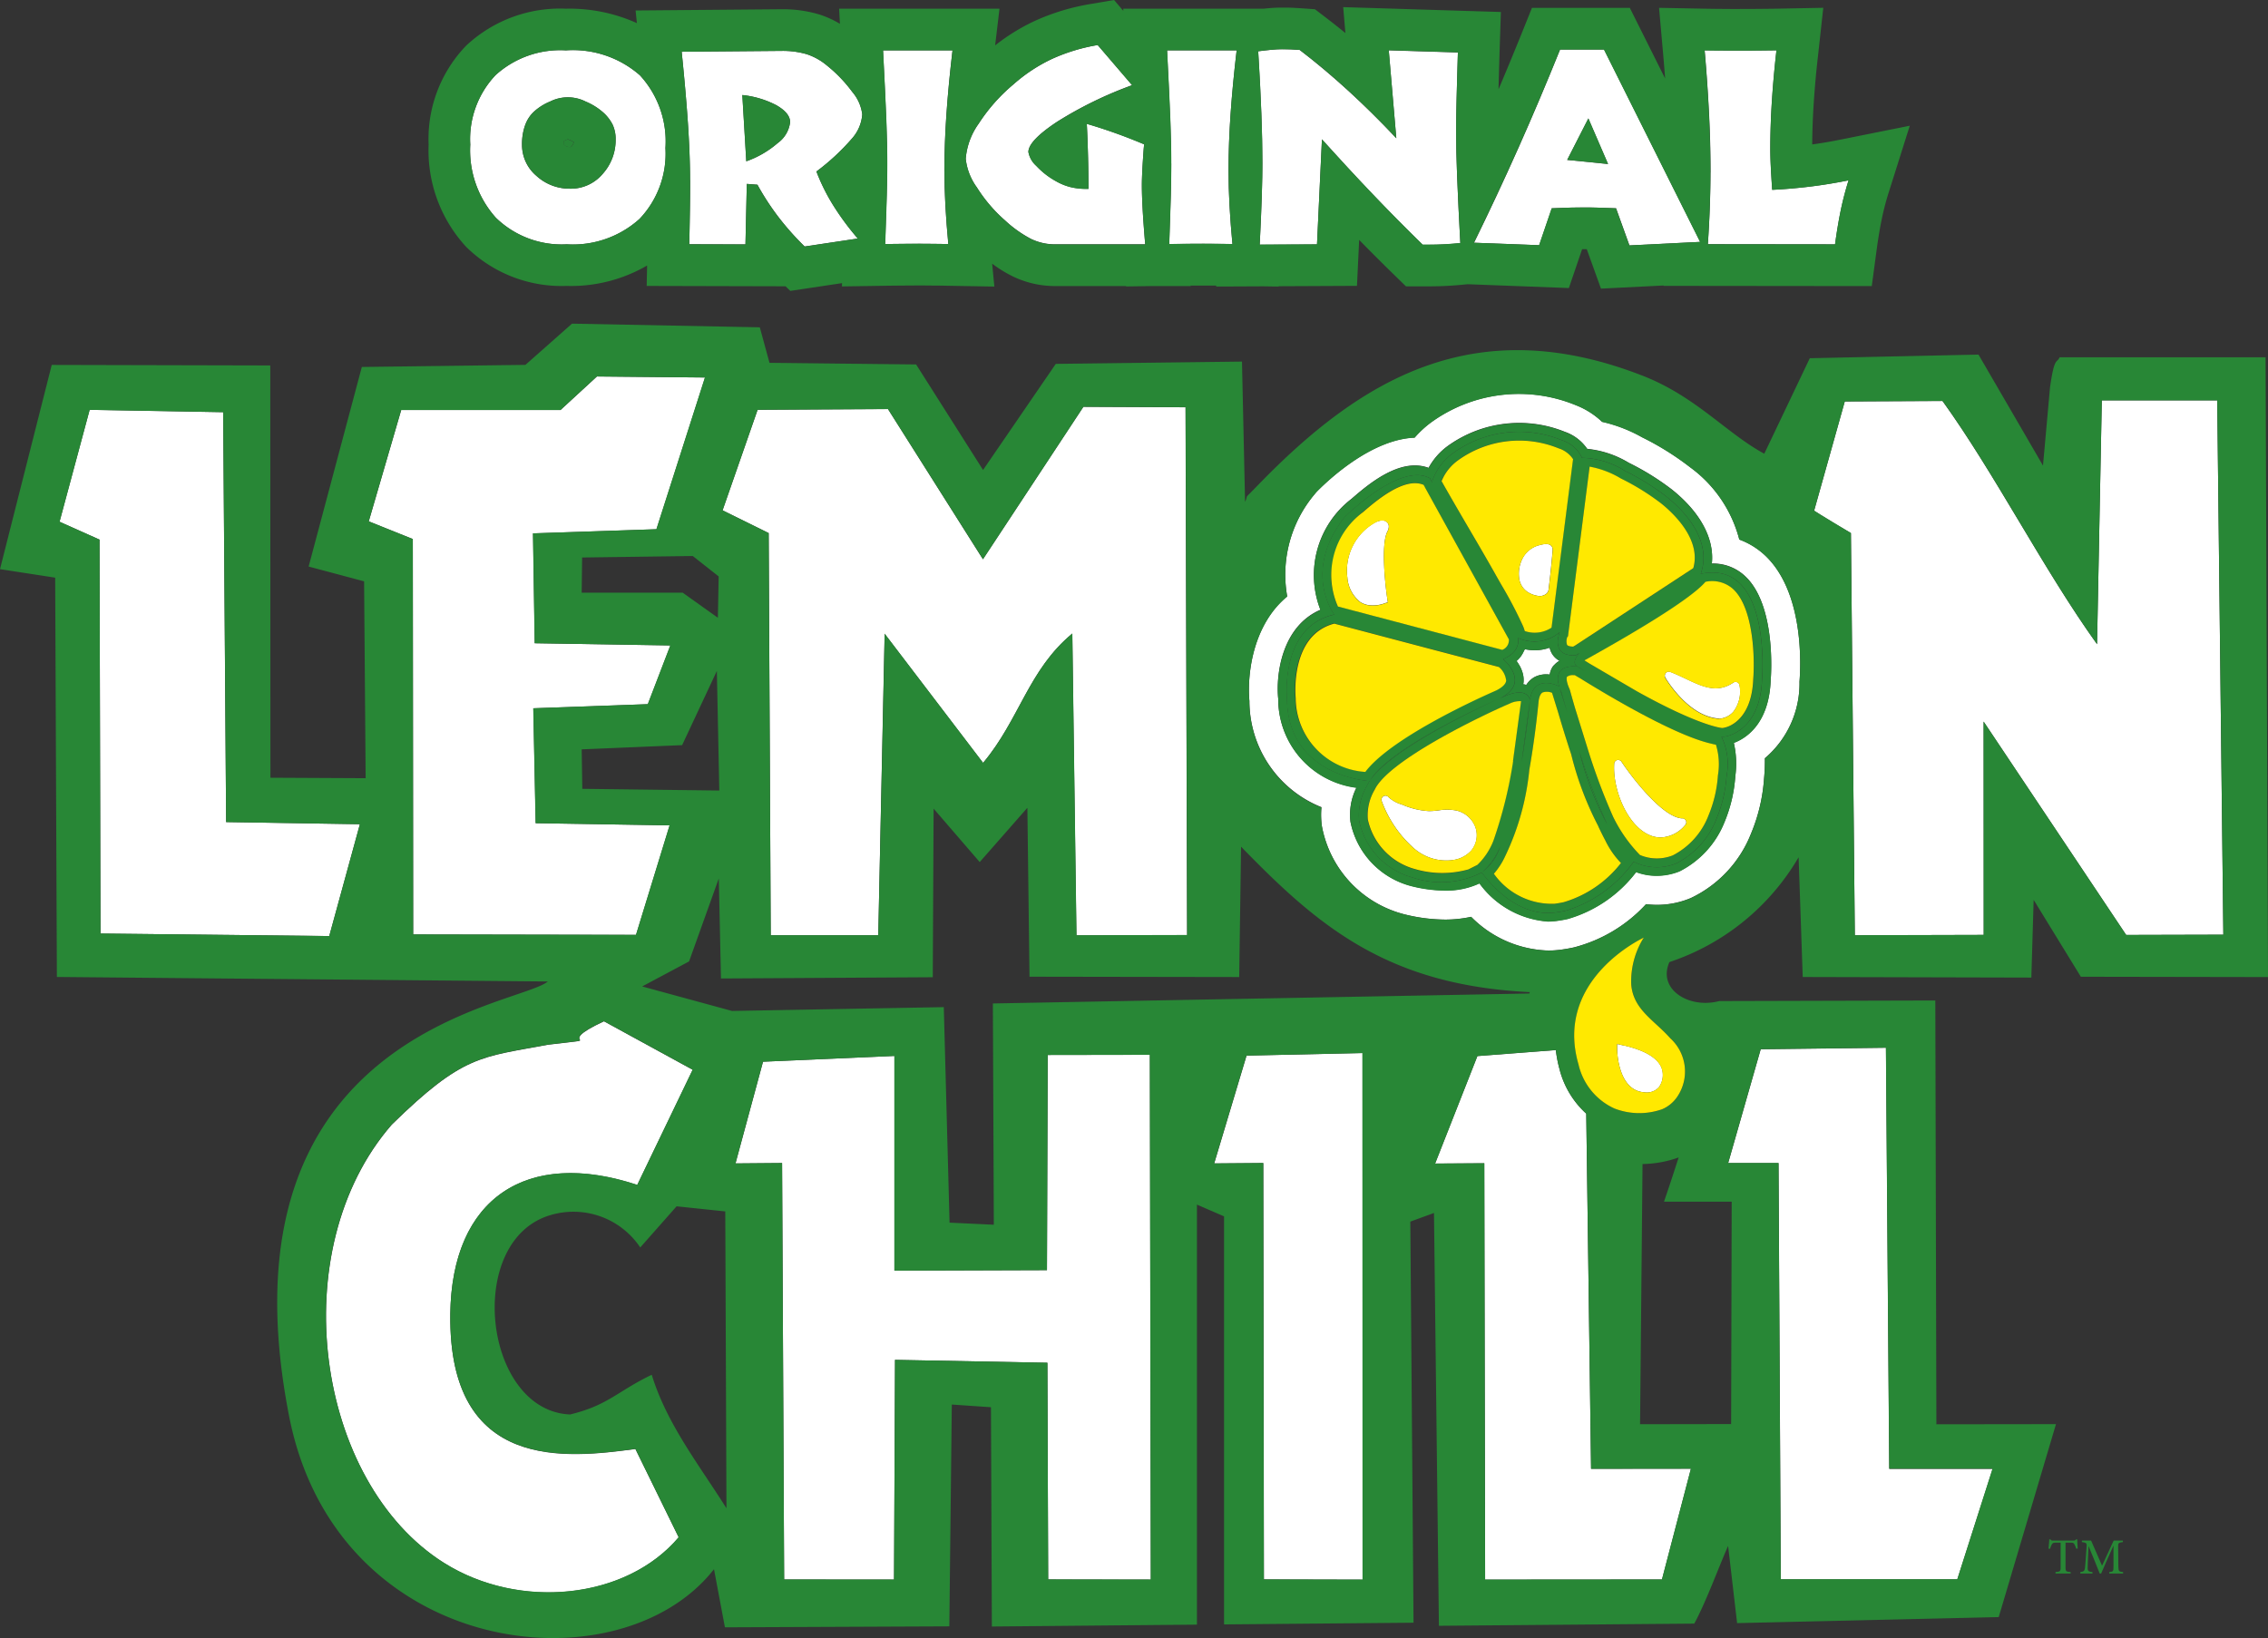<?xml version="1.0" encoding="UTF-8"?> <svg xmlns="http://www.w3.org/2000/svg" xmlns:xlink="http://www.w3.org/1999/xlink" id="Group_106" data-name="Group 106" width="133.222" height="96.246" viewBox="0 0 133.222 96.246"><rect x="0" y="0" width="133.222" height="96.246" fill="#333333" stroke="none"/><defs><clipPath id="clip-path"><rect id="Rectangle_170" data-name="Rectangle 170" width="133.222" height="96.246" fill="none"></rect></clipPath></defs><g id="Group_105" data-name="Group 105" clip-path="url(#clip-path)"><path id="Path_2087" data-name="Path 2087" d="M49.216,16.059a5.836,5.836,0,0,0,4.259-1.491A5.56,5.56,0,0,0,55,10.4,5.732,5.732,0,0,0,53.5,6.13a5.966,5.966,0,0,0-4.349-1.467,5.652,5.652,0,0,0-4.136,1.459A5.466,5.466,0,0,0,43.534,10.2,5.928,5.928,0,0,0,45.042,14.5a5.54,5.54,0,0,0,4.174,1.557M46.744,9.091a2.01,2.01,0,0,1,.5-.8,3.2,3.2,0,0,1,.971-.619,2.325,2.325,0,0,1,2.1,0,3.682,3.682,0,0,1,1.018.632,2.4,2.4,0,0,1,.565.728,1.991,1.991,0,0,1,.174.852,2.969,2.969,0,0,1-.767,2.044,2.448,2.448,0,0,1-1.912.862,2.878,2.878,0,0,1-1.977-.755,2.384,2.384,0,0,1-.845-1.853,3.265,3.265,0,0,1,.172-1.092" transform="translate(-15.91 -1.704)" fill="#fff"></path><path id="Path_2088" data-name="Path 2088" d="M158.144,11.841q0,.9-.036,1.952t-.117,2.257l7.472.009q.139-1.043.328-1.974a18.331,18.331,0,0,1,.466-1.787q-1.146.23-2.258.367c-.746.09-1.487.154-2.228.191-.039-.549-.066-1.015-.085-1.4s-.027-.722-.027-1.034q0-1.354.094-2.789t.268-2.975c-.285.005-.592.008-.928.011s-.835.005-1.5.005c-.353,0-.668,0-.945-.005s-.555-.006-.845-.011c.117,1.335.2,2.6.26,3.777s.085,2.315.085,3.4" transform="translate(-57.67 -1.704)" fill="#fff"></path><path id="Path_2089" data-name="Path 2089" d="M141.021,13.912c.411-.016.772-.03,1.086-.039s.566-.01.766-.01c.225,0,.5,0,.816.01s.69.023,1.109.039l.786,2.181,4.154-.207-5.645-11.3h-2.584q-1.2,2.977-2.461,5.808t-2.594,5.542l3.829.145Zm2.149-5.279,1.154,2.679-2.4-.24Z" transform="translate(-49.869 -1.675)" fill="#fff"></path><path id="Path_2090" data-name="Path 2090" d="M116.721,11.2q0,.76-.037,2.009t-.121,2.833l3.366-.016.29-6.171q1.482,1.65,2.951,3.191t2.966,3h.378c.31,0,.616-.008.919-.025s.61-.041.914-.071q-.128-2.34-.186-3.881c-.042-1.026-.06-1.916-.06-2.668,0-.523.008-1.172.027-1.944s.044-1.675.076-2.707l-4.061-.126.444,5.167q-1.421-1.514-2.841-2.81T118.91,4.6c-.159-.011-.317-.022-.477-.03s-.341-.011-.557-.011c-.17,0-.362.008-.573.028s-.487.049-.829.093q.127,2.045.186,3.67c.041,1.087.06,2.034.06,2.847" transform="translate(-42.568 -1.666)" fill="#fff"></path><path id="Path_2091" data-name="Path 2091" d="M108.284,11.311c0,.536-.008,1.154-.027,1.86s-.05,1.664-.093,2.871c.353-.005.695-.008,1.02-.011s.654-.005.988-.005c.249,0,.521,0,.805.005s.588.006.9.011q-.111-1.145-.17-2.234c-.041-.725-.06-1.437-.06-2.138q0-1.555.121-3.278t.356-3.73h-4.089q.143,2.783.194,4.165c.035.923.051,1.752.051,2.483" transform="translate(-39.484 -1.704)" fill="#fff"></path><path id="Path_2092" data-name="Path 2092" d="M91.685,14.45a6.991,6.991,0,0,0,1.555,1.111,3.251,3.251,0,0,0,1.412.317h5.29c-.074-.864-.126-1.565-.153-2.1s-.044-.991-.044-1.383q0-.672.11-2.156c.011-.112.019-.192.025-.239-.572-.24-1.136-.463-1.7-.662s-1.114-.38-1.669-.541c.034.64.055,1.28.072,1.921s.025,1.272.025,1.9H96.5a3.813,3.813,0,0,1-.958-.109,3.354,3.354,0,0,1-.848-.348,4.612,4.612,0,0,1-1.148-.895,1.44,1.44,0,0,1-.464-.816q0-.657,1.68-1.77a22.947,22.947,0,0,1,4.412-2.154L97.153,4.171a10.727,10.727,0,0,0-2.679.812,9.517,9.517,0,0,0-2.282,1.506A10.308,10.308,0,0,0,90.153,8.8a4.093,4.093,0,0,0-.753,2.052,3.481,3.481,0,0,0,.648,1.675,8.824,8.824,0,0,0,1.636,1.925" transform="translate(-32.673 -1.524)" fill="#fff"></path><path id="Path_2093" data-name="Path 2093" d="M81.987,11.311c0,.536-.009,1.154-.028,1.86s-.049,1.664-.093,2.871c.353-.005.7-.008,1.021-.011s.654-.005.988-.005c.249,0,.52,0,.8.005s.589.006.9.011q-.11-1.145-.17-2.234c-.04-.725-.06-1.437-.06-2.138q0-1.555.121-3.278t.356-3.73H81.74q.144,2.783.195,4.165c.035.923.052,1.752.052,2.483" transform="translate(-29.873 -1.704)" fill="#fff"></path><path id="Path_2094" data-name="Path 2094" d="M63.6,12.311c0,.477,0,1.029-.011,1.661s-.022,1.336-.038,2.1l3.3.009.079-3.555.624.049a15.185,15.185,0,0,0,1.223,1.883,16.226,16.226,0,0,0,1.55,1.746l3.123-.468a15.817,15.817,0,0,1-1.456-1.971,11.521,11.521,0,0,1-.975-1.968A13.076,13.076,0,0,0,73.09,9.881a2.4,2.4,0,0,0,.621-1.439,2.5,2.5,0,0,0-.586-1.319,8.272,8.272,0,0,0-1.5-1.56,3.578,3.578,0,0,0-1.18-.657,5.017,5.017,0,0,0-1.5-.192h-.112l-5.73.049q.258,2.537.374,4.338t.117,3.21M68.7,7.925q.772.451.772.977a1.767,1.767,0,0,1-.72,1.22A5.688,5.688,0,0,1,66.9,11.2l-.232-3.892a5.547,5.547,0,0,1,2.039.616" transform="translate(-23.062 -1.723)" fill="#fff"></path><path id="Path_2095" data-name="Path 2095" d="M143.464,62.134h0a1.127,1.127,0,0,1,.2-.5.911.911,0,0,1,.074-.075.911.911,0,0,0-.074.075,1.124,1.124,0,0,0-.2.5" transform="translate(-52.431 -22.498)" fill="#fff"></path><path id="Path_2096" data-name="Path 2096" d="M140.391,60.873a1.608,1.608,0,0,0,.418-.558,1.608,1.608,0,0,1-.418.558,2.782,2.782,0,0,1,.155.239,2.64,2.64,0,0,0-.155-.239" transform="translate(-51.308 -22.043)" fill="#fff"></path><path id="Path_2097" data-name="Path 2097" d="M140.9,62.166a1.508,1.508,0,0,1,.079.671v0a1.508,1.508,0,0,0-.079-.671" transform="translate(-51.496 -22.72)" fill="#fff"></path><path id="Path_2098" data-name="Path 2098" d="M143.558,60.293v0" transform="translate(-52.465 -22.035)" fill="#fff"></path><path id="Path_2099" data-name="Path 2099" d="M142.076,60.2h0Z" transform="translate(-51.921 -22.001)" fill="#fff"></path><path id="Path_2100" data-name="Path 2100" d="M119.875,60.772a4.75,4.75,0,0,0,.026,1.1,6.578,6.578,0,0,0,4.791,5.168,10.036,10.036,0,0,0,2.443.323,7.167,7.167,0,0,0,1.533-.162,6.625,6.625,0,0,0,4.525,1.981,5.629,5.629,0,0,0,.758-.051c.253-.035.5-.078.753-.133a8.691,8.691,0,0,0,4.237-2.541,5.32,5.32,0,0,0,.629.041,5.153,5.153,0,0,0,2-.4,7.05,7.05,0,0,0,3.539-3.791,10.174,10.174,0,0,0,.763-3.224,11.327,11.327,0,0,0,.049-1.2,5.762,5.762,0,0,0,2.034-4.5c.078-1,.273-5.385-2.126-7.512a4.487,4.487,0,0,0-1.41-.839,7.612,7.612,0,0,0-2.885-4.244,16.548,16.548,0,0,0-2.828-1.766,8.717,8.717,0,0,0-2.347-.906,4.721,4.721,0,0,0-1.546-.98,8.783,8.783,0,0,0-8.565,1.063,6.194,6.194,0,0,0-.9.845c-2.441.1-4.86,2.286-5.68,3.107a2.177,2.177,0,0,0-.179.2,7.337,7.337,0,0,0-1.626,6.022c-1.981,1.635-2.364,4.472-2.219,6.141a6.725,6.725,0,0,0,4.233,6.244m-.062-11.594a5.636,5.636,0,0,1,1.824-6.521c.939-.813,2.831-2.452,4.528-1.822a3.9,3.9,0,0,1,1.111-1.274,7.173,7.173,0,0,1,6.9-.841,2.63,2.63,0,0,1,1.308,1,5.82,5.82,0,0,1,2.444.818,15.021,15.021,0,0,1,2.544,1.581c1.669,1.34,2.485,2.883,2.331,4.339a2.726,2.726,0,0,1,1.9.69c1.91,1.693,1.572,5.97,1.557,6.151-.1,2.623-1.508,3.447-2.166,3.691a5.454,5.454,0,0,1,.088,1.955,8.5,8.5,0,0,1-.631,2.689,5.534,5.534,0,0,1-2.638,2.9,3.594,3.594,0,0,1-1.369.264,3.4,3.4,0,0,1-1.188-.216,7.738,7.738,0,0,1-4.024,2.756c-.2.046-.41.079-.617.109a4.063,4.063,0,0,1-.548.038,5.461,5.461,0,0,1-4.014-2.239,4.626,4.626,0,0,1-2.008.421,8.38,8.38,0,0,1-2.034-.274,4.887,4.887,0,0,1-3.534-3.762,3.545,3.545,0,0,1,.35-2.008,5.246,5.246,0,0,1-4.594-5.216c-.15-1.441.217-4.26,2.477-5.232" transform="translate(-42.253 -13.336)" fill="#fff"></path><path id="Path_2101" data-name="Path 2101" d="M51.812,61.235l-7.868-.129-.138-6.751,6.726-.241,1.324-3.452-7.968-.129-.1-6.456,7.25-.242,2.852-8.915-6.347-.06L45.4,36.831l-9.356,0-1.907,6.542,2.589,1.038.021,23.231,13.09.024Z" transform="translate(-12.476 -12.74)" fill="#fff"></path><path id="Path_2102" data-name="Path 2102" d="M69.718,68.715l6.317,0L76.408,51,82.19,58.59c2.14-2.555,2.662-5.466,5.241-7.6l.244,17.73,6.5-.016-.092-31.009-6-.027-5.9,8.957L76.607,37.8l-7.659.042-2.058,5.908L69.6,45.086Z" transform="translate(-24.446 -13.765)" fill="#fff"></path><path id="Path_2103" data-name="Path 2103" d="M170.326,68.5l7.571-.02-.005-12.533,8.373,12.536,5.708-.015-.36-31.395-6.779,0L184.554,51.4c-3.147-4.383-5.983-9.995-9.077-14.289l-5.741.027-1.8,6.419c.169.122,2.073,1.273,2.161,1.315Z" transform="translate(-61.374 -13.549)" fill="#fff"></path><path id="Path_2104" data-name="Path 2104" d="M15.121,38.086l-7.844-.137L5.509,44.524l2.35,1.05.059,23.147,13.435.146,1.8-6.572-7.857-.126Z" transform="translate(-2.013 -13.869)" fill="#fff"></path><path id="Path_2105" data-name="Path 2105" d="M37.48,111.781c.077-6.845,4.5-9.747,10.981-7.6l3.256-6.768-5.208-2.846c-3.235,1.5.543.919-3.293,1.377-3.949.742-4.967.578-9.17,4.692-6.4,7.353-4.491,21,3.074,25.759,4.4,2.77,10.676,2.159,13.775-1.51l-2.542-5.189c-3.993.533-10.978,1.392-10.872-7.911" transform="translate(-11.03 -34.559)" fill="#fff"></path><path id="Path_2106" data-name="Path 2106" d="M86.426,97.679l-.044,12.642-8.961.029,0-12.614-7.718.339-1.617,5.977,2.736-.023.121,24.466,6.455.006.058-12.908,8.95.169.046,12.731,6.031.008L92.427,97.67Z" transform="translate(-24.882 -35.695)" fill="#fff"></path><path id="Path_2107" data-name="Path 2107" d="M114.3,97.658l-1.9,6.335,2.884-.023.036,24.461,5.8.015-.008-30.938Z" transform="translate(-41.076 -35.636)" fill="#fff"></path><path id="Path_2108" data-name="Path 2108" d="M169.249,97.02l-7.356.087-1.912,6.688,2.959,0,.133,24.457,10.368,0,2.072-6.488-6.07,0Z" transform="translate(-58.468 -35.458)" fill="#fff"></path><path id="Path_2109" data-name="Path 2109" d="M125.441,52.964a1.286,1.286,0,0,0,.508.2,1.964,1.964,0,0,0,.951-.106l.188-.062-.03-.2c-.128-.846-.376-3.205,0-3.944.15-.294.076-.464-.013-.554s-.3-.185-.693.006a3.235,3.235,0,0,0-1.642,3.231,2.015,2.015,0,0,0,.73,1.423" transform="translate(-45.567 -17.613)" fill="#fff"></path><path id="Path_2110" data-name="Path 2110" d="M141.129,53.2a1.567,1.567,0,0,0,.56.211.611.611,0,0,0,.545-.138.4.4,0,0,0,.113-.239c.1-.808.177-1.56.237-2.293v-.115l-.022-.053c-.126-.3-.534-.195-.787-.128a1.524,1.524,0,0,0-.964.782,1.971,1.971,0,0,0-.2,1.1,1.15,1.15,0,0,0,.523.875" transform="translate(-51.383 -18.407)" fill="#fff"></path><path id="Path_2111" data-name="Path 2111" d="M157.292,64.956a1.218,1.218,0,0,0,.842-.4,1.952,1.952,0,0,0,.373-1.551.235.235,0,0,0-.366-.172c-.955.647-1.81.242-2.8-.228-.294-.138-.6-.282-.909-.4a.233.233,0,0,0-.261.069.236.236,0,0,0-.023.27c.055.093,1.354,2.288,3.146,2.4" transform="translate(-56.323 -22.73)" fill="#fff"></path><path id="Path_2112" data-name="Path 2112" d="M153.428,73.8c-1.152-.041-2.97-2.416-3.574-3.328a.237.237,0,0,0-.256-.1.234.234,0,0,0-.174.212c-.1,1.513.762,3.628,2.068,4.194a1.658,1.658,0,0,0,.663.143,1.961,1.961,0,0,0,1.436-.727.235.235,0,0,0-.163-.4" transform="translate(-54.607 -25.716)" fill="#fff"></path><path id="Path_2113" data-name="Path 2113" d="M132.305,74.549a2.98,2.98,0,0,0-1.07-.011,4.351,4.351,0,0,1-.565.041,4.563,4.563,0,0,1-1.5-.351l-.107-.042a1.965,1.965,0,0,1-.751-.413.236.236,0,0,0-.413.22,6.856,6.856,0,0,0,1.818,2.706,2.888,2.888,0,0,0,2.258.77l.093-.013a1.762,1.762,0,0,0,1.112-.581,1.422,1.422,0,0,0,.2-1.409,1.572,1.572,0,0,0-1.072-.916" transform="translate(-46.736 -26.924)" fill="#fff"></path><path id="Path_2114" data-name="Path 2114" d="M140.546,60.988a2.073,2.073,0,0,1,.171.376,1.509,1.509,0,0,1,.079.671v0c0,.028-.011.054-.016.081a1.319,1.319,0,0,1,.178.042,1.322,1.322,0,0,1,.5-.469,1.506,1.506,0,0,1,.879-.138,1.124,1.124,0,0,1,.2-.5.91.91,0,0,1,.074-.075,1.173,1.173,0,0,1,.3-.235,1.161,1.161,0,0,1-.4-.356,1.178,1.178,0,0,1-.114-.209v0a1.258,1.258,0,0,1-.065-.2,2.694,2.694,0,0,1-.871.147h-.01a2.843,2.843,0,0,1-.576-.062c-.017.048-.048.089-.069.135a1.614,1.614,0,0,1-.418.558,2.64,2.64,0,0,1,.155.239" transform="translate(-51.308 -21.917)" fill="#fff"></path><path id="Path_2115" data-name="Path 2115" d="M141.68,62.594a1.322,1.322,0,0,0-.5.469,1.318,1.318,0,0,0-.178-.042c.005-.027.013-.053.016-.081,0,.029-.017.053-.023.081a1.265,1.265,0,0,1,.189.044,1.339,1.339,0,0,1,.5-.471,1.516,1.516,0,0,1,.879-.137h0a1.507,1.507,0,0,0-.88.138" transform="translate(-51.527 -22.821)" fill="#fff"></path><path id="Path_2116" data-name="Path 2116" d="M142.952,59.966a1.323,1.323,0,0,0,.065.2,1.319,1.319,0,0,1-.067-.212,2.621,2.621,0,0,1-.871.154h0a2.693,2.693,0,0,0,.871-.147" transform="translate(-51.925 -21.913)" fill="#fff"></path><path id="Path_2117" data-name="Path 2117" d="M140.806,61.949a2.073,2.073,0,0,0-.171-.376,2.073,2.073,0,0,1,.171.376" transform="translate(-51.397 -22.503)" fill="#fff"></path><path id="Path_2118" data-name="Path 2118" d="M144.073,60.865a1.172,1.172,0,0,0-.3.235,1.18,1.18,0,0,1,.3-.235,1.118,1.118,0,0,1-.516-.564,1.178,1.178,0,0,0,.114.209,1.161,1.161,0,0,0,.4.356" transform="translate(-52.466 -22.038)" fill="#fff"></path><path id="Path_2119" data-name="Path 2119" d="M141.7,60.165a2.9,2.9,0,0,1-.576-.063,1.52,1.52,0,0,1-.069.136c.021-.046.053-.087.069-.135a2.89,2.89,0,0,0,.576.062" transform="translate(-51.549 -21.965)" fill="#fff"></path><path id="Path_2120" data-name="Path 2120" d="M141.728,100.968a5.28,5.28,0,0,1-1.571-2.617,7.357,7.357,0,0,1-.215-1.117l-4.608.353L132.85,103.9l2.89-.018.049,24.462,10.388-.008,1.7-6.506-5.865.006Z" transform="translate(-48.552 -35.536)" fill="#fff"></path><path id="Path_2121" data-name="Path 2121" d="M150.064,96.75l-.369-.084.005.317c0,.182.058,1.8,1,2.345a1.315,1.315,0,0,0,.56.173.965.965,0,0,0,.886-.286,1.225,1.225,0,0,0,.154-1.17c-.249-.58-1-1.017-2.233-1.3" transform="translate(-54.708 -35.328)" fill="#fff"></path><path id="Path_2122" data-name="Path 2122" d="M47.806,16.8a8.9,8.9,0,0,0,4.706-1.2l-.025,1.2,8.159.021.276.27,3.041-.456-.007.194,2.576-.04c.336-.006.67-.008,1.005-.011s.644-.005.966-.005c.26,0,.52,0,.78.005.3,0,.59.005.885.011l2.741.048-.129-1.346a7.469,7.469,0,0,0,1.239.761,5.7,5.7,0,0,0,2.461.555h4.163v.023l1.5-.023h2.3l0-.029q.379,0,.757,0c.246,0,.492,0,.739,0l0,.057,2.779-.013.892.015,0-.02,4.6-.022.128-2.7q1.006,1.03,2.037,2.034l.712.695h1.374q.525,0,1.051-.028c.342-.018.682-.046,1.023-.08l.177-.017,5.944.225.779-2.284h.273l.834,2.318,3.678-.184v.022l12.229.013.285-2.124c.081-.6.178-1.208.3-1.805a15.22,15.22,0,0,1,.4-1.543l1.247-3.95-4.062.815q-.83.168-1.669.285c.005-.8.036-1.594.087-2.39q.092-1.43.258-2.853L121.6.458l-2.8.054c-.3.005-.6.007-.9.01-.494.005-.988.006-1.482.006-.306,0-.612,0-.919-.006-.275,0-.55-.005-.824-.01L111.954.46l.239,2.711q.064.72.117,1.44L110.236.462h-5.748l-.617,1.533q-.659,1.634-1.348,3.256.028-1.048.06-2.1l.079-2.447L93.4.419l.13,1.524q-.6-.491-1.212-.958L91.74.543,91.011.492c-.172-.011-.345-.023-.518-.032-.228-.012-.456-.014-.684-.014-.266,0-.53.013-.794.037-.1.008-.191.018-.286.028H80.479l.006.127L79.94,0,78.568.234a13.113,13.113,0,0,0-3.294,1,11.8,11.8,0,0,0-2.319,1.433L73.211.511h-9.42l.047.888a5.776,5.776,0,0,0-1.214-.55A7.439,7.439,0,0,0,60.385.544h-.112L51.836.616l.076.742A9.661,9.661,0,0,0,47.744.511a8.074,8.074,0,0,0-5.852,2.162,7.894,7.894,0,0,0-2.214,5.819,8.363,8.363,0,0,0,2.2,6.006,7.974,7.974,0,0,0,5.931,2.3M115.475,2.969c.277,0,.591.005.945.005.668,0,1.169,0,1.5-.005s.643-.006.928-.011q-.177,1.539-.268,2.975t-.094,2.789q0,.468.027,1.034c.019.381.046.846.085,1.4.742-.037,1.483-.1,2.228-.191s1.494-.213,2.258-.367a18.335,18.335,0,0,0-.466,1.787q-.189.932-.328,1.974l-7.472-.009q.082-1.211.117-2.257t.036-1.952q0-1.629-.085-3.4c-.055-1.18-.142-2.442-.26-3.777.29.005.572.008.845.011m-11.8,5.747q1.266-2.834,2.461-5.808h2.584l5.645,11.3-4.154.207-.786-2.181c-.418-.016-.786-.03-1.109-.039s-.591-.01-.816-.01c-.2,0-.454,0-.766.01s-.676.023-1.086.039l-.739,2.167-3.829-.145q1.331-2.714,2.594-5.542M89.237,2.92c.211-.02.4-.028.573-.028.216,0,.4,0,.557.011s.318.019.477.03Q92.255,4,93.679,5.306t2.841,2.81L96.077,2.95l4.061.126q-.049,1.549-.076,2.707c-.02.772-.027,1.421-.027,1.944,0,.753.018,1.642.06,2.668s.1,2.32.186,3.881c-.3.03-.608.055-.914.071s-.61.025-.919.025h-.378q-1.5-1.462-2.966-3T92.152,8.183l-.29,6.171-3.366.016q.078-1.589.121-2.833t.037-2.009c0-.813-.019-1.76-.06-2.847s-.1-2.307-.186-3.67c.342-.044.618-.073.829-.093m-4.628.038h2.535q-.238,2-.356,3.73t-.121,3.278c0,.7.02,1.412.06,2.138s.1,1.47.17,2.234c-.315-.005-.615-.008-.9-.011s-.556-.005-.805-.005c-.334,0-.662,0-.988.005s-.668.006-1.02.011q.065-1.81.093-2.871c.018-.706.027-1.324.027-1.86,0-.731-.017-1.56-.051-2.483s-.1-2.31-.194-4.165ZM71.981,7.275a10.308,10.308,0,0,1,2.039-2.31A9.517,9.517,0,0,1,76.3,3.458a10.731,10.731,0,0,1,2.678-.812L81,5.011a22.985,22.985,0,0,0-4.412,2.154q-1.679,1.112-1.68,1.77a1.44,1.44,0,0,0,.464.816,4.62,4.62,0,0,0,1.147.895,3.364,3.364,0,0,0,.848.348,3.818,3.818,0,0,0,.959.109h.112q0-.948-.025-1.9c-.016-.641-.038-1.282-.072-1.921q.834.242,1.669.541c.562.2,1.125.422,1.7.662-.005.046-.013.126-.025.239q-.109,1.486-.109,2.156c0,.392.013.851.044,1.383s.078,1.232.152,2.1H76.481a3.248,3.248,0,0,1-1.412-.317,7.006,7.006,0,0,1-1.555-1.111A8.821,8.821,0,0,1,71.877,11a3.483,3.483,0,0,1-.649-1.675,4.1,4.1,0,0,1,.753-2.052M67.922,2.958h2.534q-.238,2-.356,3.73T69.98,9.966c0,.7.02,1.412.06,2.138s.1,1.47.17,2.234c-.314-.005-.616-.008-.9-.011s-.556-.005-.8-.005c-.334,0-.662,0-.988.005s-.668.006-1.021.011q.066-1.81.093-2.871c.019-.706.028-1.324.028-1.86,0-.731-.017-1.56-.052-2.483s-.1-2.31-.195-4.165Zm-7.65.033h.112a5.016,5.016,0,0,1,1.5.192,3.578,3.578,0,0,1,1.18.657,8.272,8.272,0,0,1,1.5,1.56,2.5,2.5,0,0,1,.586,1.319,2.4,2.4,0,0,1-.621,1.439,13.075,13.075,0,0,1-2.072,1.921,11.52,11.52,0,0,0,.975,1.968,15.818,15.818,0,0,0,1.456,1.971l-3.123.468a16.226,16.226,0,0,1-1.55-1.746,15.183,15.183,0,0,1-1.223-1.883l-.624-.049-.079,3.555-3.3-.009c.016-.769.03-1.47.038-2.1s.011-1.185.011-1.661q0-1.412-.117-3.21T54.543,3.04ZM43.608,4.417a5.652,5.652,0,0,1,4.136-1.459,5.966,5.966,0,0,1,4.349,1.467A5.732,5.732,0,0,1,53.586,8.7a5.56,5.56,0,0,1-1.521,4.163,5.836,5.836,0,0,1-4.259,1.491A5.54,5.54,0,0,1,43.632,12.8a5.928,5.928,0,0,1-1.508-4.305,5.466,5.466,0,0,1,1.483-4.075" transform="translate(-14.501 0)" fill="#288736"></path><path id="Path_2123" data-name="Path 2123" d="M51.144,14.38a2.448,2.448,0,0,0,1.912-.862,2.969,2.969,0,0,0,.767-2.044,1.991,1.991,0,0,0-.174-.852,2.4,2.4,0,0,0-.565-.728,3.682,3.682,0,0,0-1.018-.632,2.325,2.325,0,0,0-2.1,0A3.2,3.2,0,0,0,49,9.878a2.01,2.01,0,0,0-.5.8,3.265,3.265,0,0,0-.172,1.092,2.384,2.384,0,0,0,.845,1.853,2.878,2.878,0,0,0,1.977.755m-.376-2.609a1.281,1.281,0,0,1,.012-.191,1.556,1.556,0,0,1,.149-.072l.083-.034c.034.013.067.027.1.039a1.467,1.467,0,0,1,.253.133.615.615,0,0,1-.171.286l-.046,0a.45.45,0,0,1-.349-.135l-.027-.025Z" transform="translate(-17.66 -3.293)" fill="#288736"></path><path id="Path_2124" data-name="Path 2124" d="M52.553,13.353l.046,0a.615.615,0,0,0,.171-.286,1.467,1.467,0,0,0-.253-.133c-.028-.012-.061-.026-.1-.039l-.083.034a1.555,1.555,0,0,0-.149.072,1.28,1.28,0,0,0-.012.191v0l.027.025a.45.45,0,0,0,.349.135" transform="translate(-19.069 -4.712)" fill="#288736"></path><path id="Path_2125" data-name="Path 2125" d="M146.322,10.964,145.08,13.4l2.4.24Z" transform="translate(-53.022 -4.007)" fill="#288736"></path><path id="Path_2126" data-name="Path 2126" d="M70.805,11.617a1.767,1.767,0,0,0,.72-1.22q0-.526-.772-.977A5.547,5.547,0,0,0,68.715,8.8l.232,3.892a5.688,5.688,0,0,0,1.858-1.078" transform="translate(-25.113 -3.217)" fill="#288736"></path><path id="Path_2127" data-name="Path 2127" d="M113.743,94.636l-.063-24.9-12.694.034c-1.77.471-3.642-.688-2.924-2.291a13.847,13.847,0,0,0,7.588-6.159l.242,7.036,13.429.034.135-4.568,2.772,4.519,10.994.019-.142-36.413h-12.1c-.165.38-.3-.084-.562,1.762l-.413,4.6-3.788-6.522L106.307,32l-2.673,5.61c-2.2-1.182-4.014-3.364-7.159-4.587-9.89-3.846-16.571.225-22.6,6.451-.913.942-.506.449-.74.966l-.181-8.243-10.937.135-4.272,6.234-3.932-6.2L45.2,32.27l-.569-2.086L33.6,29.969l-2.737,2.422-9.609.123L18.129,44.24l3.258.869.091,11.567-5.593-.028-.009-24.223L3.039,32.394,0,44.393l3.241.5.1,23.461,28.838.265c-1.765,1.477-19.6,2.977-15.2,25.523,2.777,14.247,19.381,16.15,24.961,9.007l.642,3.416,13.182-.057.145-13.032,2.3.157.053,12.885,12.046-.111V81.729l1.593.69v23.975l11.13-.1-.189-23.566,1.39-.508.289,24.255,15-.128c.713-1.313,1.475-3.425,1.988-4.564l.528,4.535,15.367-.354,3.364-11.337Zm-5.38-60.1,5.741-.027c3.094,4.295,5.93,9.906,9.077,14.289l.279-14.325,6.779,0,.36,31.395-5.708.015-8.373-12.536.005,12.533-7.571.02-.23-23.634c-.088-.042-1.992-1.192-2.161-1.315ZM19.339,65.951,5.9,65.8,5.845,42.658,3.5,41.608l1.768-6.575,7.844.137.171,24.083,7.857.126Zm78.783,6.014a2.637,2.637,0,0,1,.386,3.45,2.029,2.029,0,0,1-.877.713,4.052,4.052,0,0,1-2.8-.046,3.766,3.766,0,0,1-2.109-2.592c-1.451-5.015,3.836-7.447,3.836-7.447a4.823,4.823,0,0,0-.736,2.781c.14,1.463,1.336,2.051,2.3,3.141M75.609,46a7.333,7.333,0,0,1,1.626-6.022,2.1,2.1,0,0,1,.179-.2c.82-.82,3.239-3.009,5.681-3.107a6.122,6.122,0,0,1,.9-.845,8.783,8.783,0,0,1,8.566-1.063,4.714,4.714,0,0,1,1.546.98,8.7,8.7,0,0,1,2.347.906,16.548,16.548,0,0,1,2.828,1.766,7.6,7.6,0,0,1,2.885,4.244,4.468,4.468,0,0,1,1.41.839c2.4,2.127,2.205,6.515,2.126,7.511a5.763,5.763,0,0,1-2.033,4.5,11.49,11.49,0,0,1-.049,1.2,10.187,10.187,0,0,1-.763,3.224,7.053,7.053,0,0,1-3.538,3.791,5.119,5.119,0,0,1-2.633.356,8.691,8.691,0,0,1-4.237,2.541c-.249.055-.5.1-.753.133a5.536,5.536,0,0,1-.758.052,6.625,6.625,0,0,1-4.525-1.981,7.165,7.165,0,0,1-1.532.162,10,10,0,0,1-2.444-.324,6.577,6.577,0,0,1-4.791-5.168,4.785,4.785,0,0,1-.026-1.1,6.724,6.724,0,0,1-4.233-6.244c-.145-1.669.238-4.506,2.22-6.141M44.5,35.029l7.659-.042,5.583,8.821,5.9-8.957,6,.027.092,31.009-6.5.016-.244-17.73c-2.579,2.138-3.1,5.049-5.241,7.6l-5.782-7.588L51.59,65.9l-6.317,0L45.15,42.273l-2.706-1.336ZM42.252,57.4,34.205,57.3l-.037-2.319,5.9-.248,2.04-4.359Zm-.084-10.152L40.1,45.775H34.168l.026-2.066,6.5-.088,1.521,1.2Zm-17.9,18.606-.021-23.231-2.589-1.038,1.907-6.542,9.356,0,2.138-1.971,6.347.06-2.852,8.915-7.25.242.1,6.456,7.968.129-1.324,3.452-6.726.241.138,6.751,7.868.129-1.973,6.434Zm1.818,36.925c-7.564-4.758-9.477-18.406-3.074-25.759,4.2-4.114,5.222-3.95,9.17-4.692,3.836-.458.058.121,3.293-1.377L40.688,73.8l-3.256,6.768c-6.479-2.142-10.9.76-10.981,7.6-.106,9.3,6.879,8.444,10.872,7.911l2.542,5.189c-3.1,3.669-9.371,4.28-13.775,1.51M38.282,91.728c-2.008.96-2.553,1.79-4.794,2.331C28.4,93.85,27.275,83.833,32.33,82.347a4.716,4.716,0,0,1,5.278,1.9l2.135-2.418,2.859.3.07,17.441c-1.661-2.63-3.5-4.955-4.389-7.843m23.286,12.023L61.523,91.02l-8.95-.169-.058,12.908-6.455-.006-.121-24.466L43.2,79.31l1.617-5.977,7.718-.339,0,12.614,8.961-.029.044-12.642,6-.01.055,30.831Zm12.669,0L74.2,79.286l-2.884.023,1.9-6.335,6.81-.15.008,30.938ZM58.321,69.911l.056,13-2.6-.122-.339-12.663L43,70.351l-5.28-1.44,2.756-1.47,1.746-4.876.128,5.878,12.441-.073.049-9.907,2.708,3.14,2.8-3.189.125,9.924,12.318.02L72.9,60.7c4.517,4.647,8.56,8.135,16.961,8.545-.009.027-.019.054-.027.081Zm39.3,33.842-10.388.008L87.188,79.3l-2.89.018L86.782,73l4.608-.353a7.357,7.357,0,0,0,.215,1.117,5.279,5.279,0,0,0,1.571,2.617l.282,20.868,5.865-.006Zm4.065-9.13-5.349.009.145-15.287a6.542,6.542,0,0,0,2.121-.387c-.33,1.033-.634,1.942-.86,2.6l3.976,0Zm13.283,9.118-10.368,0-.133-24.457-2.959,0,1.912-6.688,7.356-.087.194,24.734,6.07,0Z" transform="translate(0 -10.953)" fill="#288736"></path><path id="Path_2128" data-name="Path 2128" d="M141.355,64.808l-.492,3.647c.334-1.984.492-3.647.492-3.647" transform="translate(-51.481 -23.685)" fill="#288736"></path><path id="Path_2129" data-name="Path 2129" d="M146.212,60.482h0Z" transform="translate(-53.435 -22.104)" fill="#288736"></path><path id="Path_2130" data-name="Path 2130" d="M122.906,60.609a3.545,3.545,0,0,0-.35,2.008,4.887,4.887,0,0,0,3.534,3.762,8.38,8.38,0,0,0,2.034.274,4.626,4.626,0,0,0,2.008-.421,5.461,5.461,0,0,0,4.014,2.239,4.064,4.064,0,0,0,.548-.038c.207-.029.413-.063.617-.109a7.738,7.738,0,0,0,4.024-2.756,3.4,3.4,0,0,0,1.188.216,3.593,3.593,0,0,0,1.369-.264,5.534,5.534,0,0,0,2.638-2.9,8.5,8.5,0,0,0,.631-2.689,5.454,5.454,0,0,0-.088-1.955c.659-.244,2.071-1.068,2.166-3.691.015-.181.353-4.458-1.557-6.151a2.726,2.726,0,0,0-1.9-.69c.154-1.456-.662-3-2.331-4.339a15.021,15.021,0,0,0-2.544-1.581,5.82,5.82,0,0,0-2.444-.818,2.63,2.63,0,0,0-1.308-1,7.173,7.173,0,0,0-6.9.841,3.9,3.9,0,0,0-1.111,1.274c-1.7-.63-3.589,1.008-4.528,1.822a5.636,5.636,0,0,0-1.824,6.521c-2.26.972-2.626,3.791-2.477,5.232a5.246,5.246,0,0,0,4.594,5.216m-1.3-10.18s-1.906-2.51.6-5.723c0,0,3.269-3.27,5.013-2.289l.152.272c-.057-.1.131-.458.172-.544a3.351,3.351,0,0,1,1.02-1.194,6.622,6.622,0,0,1,6.4-.773,1.953,1.953,0,0,1,1.19,1.039,4.876,4.876,0,0,1,2.525.767,14.354,14.354,0,0,1,2.45,1.522c1.329,1.066,2.631,2.741,2,4.525,4.2-.871,3.6,6.213,3.6,6.213-.109,3-2.072,3.325-2.072,3.325a.952.952,0,0,1-.328.035h.018a3.661,3.661,0,0,1,.3,2.3,7.97,7.97,0,0,1-.589,2.51,4.951,4.951,0,0,1-2.367,2.63,2.985,2.985,0,0,1-2.5-.1,7.627,7.627,0,0,1-3.992,2.881c-.19.043-.383.074-.577.1-1.786.247-3.329-.973-4.354-2.346,0,0,.007-.006.011-.008l-.011.008a5.246,5.246,0,0,1-4.051.3,4.391,4.391,0,0,1-3.154-3.338,3.421,3.421,0,0,1,.447-2.035c.878-1.895,6.182-4.416,7.776-5.139-.113.049-6.423,2.814-7.6,4.837,0,0-4.8-.243-4.859-4.822,0,0-.437-4.25,2.779-4.959" transform="translate(-43.228 -14.32)" fill="#288736"></path><path id="Path_2131" data-name="Path 2131" d="M138.272,78.391a3.982,3.982,0,0,1-1.053,1.5,3.014,3.014,0,0,0,1.053-1.5" transform="translate(-50.149 -28.649)" fill="#288736"></path><path id="Path_2132" data-name="Path 2132" d="M151.11,64.7l.013.008.058.032-.071-.039" transform="translate(-55.226 -23.645)" fill="#288736"></path><path id="Path_2133" data-name="Path 2133" d="M146.2,69.533l.02.064a18.057,18.057,0,0,0,1.622,4.246,34.9,34.9,0,0,1-1.642-4.31" transform="translate(-53.43 -25.412)" fill="#288736"></path><path id="Path_2134" data-name="Path 2134" d="M138.784,62.444c.282-.128.449-.2.449-.2,1.254-.49,1.362.273,1.362.273.218-1.581,1.715-.794,1.715-.794l.488,1.572c-.119-.4-.239-.808-.35-1.214-.817-1.8.937-1.517.937-1.517l.475.278c-.237-.145-.375-.232-.375-.232-.6-.216.008-.831.013-.836l-.231.128c-1.521.055-.931-1.352-.926-1.362a2.3,2.3,0,0,1-2.448.337v0c.06.428-.1.906-.875,1.246,0,0,1.7,1.4-.231,2.325m1.437-2.777a1.423,1.423,0,0,0,.069-.135,2.9,2.9,0,0,0,.576.062h.009a2.621,2.621,0,0,0,.871-.154,1.362,1.362,0,0,0,.067.212v0a1.115,1.115,0,0,0,.516.565,1.167,1.167,0,0,0-.3.235.909.909,0,0,0-.074.075,1.127,1.127,0,0,0-.2.5h0a1.516,1.516,0,0,0-.879.137,1.339,1.339,0,0,0-.5.471,1.265,1.265,0,0,0-.189-.044c.006-.028.019-.053.023-.081v0a1.509,1.509,0,0,0-.079-.671,2.073,2.073,0,0,0-.171-.376,2.639,2.639,0,0,0-.155-.239,1.614,1.614,0,0,0,.418-.558" transform="translate(-50.721 -21.394)" fill="#288736"></path><path id="Path_2135" data-name="Path 2135" d="M123.983,60.5c1.18-2.023,7.49-4.788,7.6-4.837-1.594.723-6.9,3.245-7.776,5.139a3.421,3.421,0,0,0-.447,2.036,4.392,4.392,0,0,0,3.154,3.337,5.251,5.251,0,0,0,4.052-.3l.012-.009a.185.185,0,0,0,.018-.013,3.975,3.975,0,0,0,1.053-1.5,3.014,3.014,0,0,1-1.053,1.5.185.185,0,0,1-.018.013s-.008.007-.011.009c1.024,1.373,2.568,2.592,4.354,2.345.194-.027.386-.058.577-.1a7.629,7.629,0,0,0,3.992-2.88,2.988,2.988,0,0,0,2.5.1,4.95,4.95,0,0,0,2.367-2.629,7.973,7.973,0,0,0,.589-2.51,3.659,3.659,0,0,0-.3-2.3h-.018a.982.982,0,0,0,.328-.036s1.963-.326,2.072-3.326c0,0,.6-7.083-3.6-6.213.629-1.784-.672-3.459-2-4.524a14.317,14.317,0,0,0-2.45-1.522,4.894,4.894,0,0,0-2.525-.767,1.953,1.953,0,0,0-1.19-1.039,6.622,6.622,0,0,0-6.4.774,3.347,3.347,0,0,0-1.02,1.194c-.041.085-.229.439-.172.543l-.152-.272C125.772,41.727,122.5,45,122.5,45c-2.506,3.214-.6,5.719-.6,5.724-3.216.708-2.779,4.958-2.779,4.958.055,4.579,4.859,4.822,4.859,4.822m7.265,3.5a3.944,3.944,0,0,1-.948,1.437l-.508.254,0,.005a5.692,5.692,0,0,1-3.151-.013,3.865,3.865,0,0,1-2.775-2.913,2.946,2.946,0,0,1,.4-1.748,1.957,1.957,0,0,1,.193-.319l.008-.011c1.12-1.524,5.112-3.555,7.2-4.5l.136-.06.023-.013c.144-.065.279-.124.4-.176a1.393,1.393,0,0,1,.641-.127l-.475,3.516c0,.036-.01.069-.014.1A26.13,26.13,0,0,1,131.248,64m.574-10.66c.775-.341.935-.818.875-1.247v0a2.3,2.3,0,0,0,2.448-.337c0,.01-.595,1.416.926,1.362l.231-.129h0l0,0c-.005.006-.61.619-.013.836,0,0,.138.088.375.233l-.475-.278s-1.754-.281-.937,1.517c.111.406.23.81.35,1.215l-.488-1.574s-1.5-.786-1.715.8c0,0-.159,1.662-.492,3.647l.492-3.647s-.109-.764-1.362-.272c0,0-.166.071-.449.2,1.93-.926.231-2.324.231-2.324m3.566,14.28h0Zm0,0c-.177.039-.357.069-.536.093a4.164,4.164,0,0,1-3.569-1.762,4.334,4.334,0,0,0,.664-1.033,15.14,15.14,0,0,0,1.416-5.067c.316-1.793.488-3.418.549-4.054.027-.187.089-.422.237-.5a.787.787,0,0,1,.551.024l.355,1.144c.2.692.423,1.412.673,2.184.031.1.064.2.1.3a18.85,18.85,0,0,0,1.588,4.21c.135.286.273.57.422.848a5.066,5.066,0,0,0,.915,1.313,6.652,6.652,0,0,1-3.361,2.3m.906-8.885a34.9,34.9,0,0,0,1.642,4.31,18.092,18.092,0,0,1-1.623-4.247Zm8.156,1.427h-.011a7.456,7.456,0,0,1-.549,2.348,4.412,4.412,0,0,1-2.1,2.36,2.549,2.549,0,0,1-1.93-.019l-.017-.016a8.593,8.593,0,0,1-1.56-2.228,35.918,35.918,0,0,1-1.482-3.957v0l-.763-2.458c-.1-.348-.2-.69-.291-1.024l-.027-.077a2.43,2.43,0,0,1-.116-.3v-.005c-.078-.256-.053-.38-.03-.411a.587.587,0,0,1,.384-.095c.024,0,.047,0,.07,0l.315.185c1.684,1.046,5.558,3.35,7.694,3.838.11.028.2.049.283.064a3.931,3.931,0,0,1,.117,1.794Zm-5.038-4.494.071.039-.058-.03Zm4.3-6.868a1.848,1.848,0,0,1,1.59.395c1.268,1.122,1.308,4.206,1.215,5.324-.091,2.509-1.588,2.827-1.645,2.838l-.077.02a.513.513,0,0,1-.1.011h-.015c-.013,0-1.338-.117-4.991-2.155l-2.769-1.619-.305-.19a.29.29,0,0,1,.02-.027c2.461-1.362,6.161-3.511,7.082-4.6m-.739-.746h0ZM136.9,42.034a5.468,5.468,0,0,1,1.842.7A14.045,14.045,0,0,1,141.11,44.2c.738.593,2.361,2.13,1.884,3.8l-6.953,4.553-.1.057c-.214-.007-.327-.056-.361-.1a.682.682,0,0,1,.014-.466l.039-.038Zm-8.6.624a2.814,2.814,0,0,1,.867-1.006,6.13,6.13,0,0,1,5.9-.708,1.6,1.6,0,0,1,.857.639l-1.264,9.9a1.8,1.8,0,0,1-1.574.2,2.4,2.4,0,0,0-.094-.276,25.006,25.006,0,0,0-1.281-2.444l-.327-.574c-.534-.949-1.083-1.886-1.633-2.826-.516-.881-1.044-1.789-1.556-2.695.02-.048.052-.115.1-.217m-6.557,6.167a4.856,4.856,0,0,1,1.836-4.119c.734-.635,2.417-2.093,3.565-1.609.023.041.048.082.072.124,0,0,0,.005,0,.008l4.936,8.941a.6.6,0,0,1-.388.622l-3.336-.881-6.317-1.666a4.9,4.9,0,0,1-.371-1.422m.151,2.423,1.366.36,4.5,1.188,3.805,1a1.218,1.218,0,0,1,.426.805c-.03.251-.339.452-.589.576l-.225.1c-1.175.523-6,2.752-7.456,4.68a4.365,4.365,0,0,1-4.1-4.333c-.015-.153-.337-3.7,2.265-4.38" transform="translate(-43.528 -14.612)" fill="#288736"></path><path id="Path_2136" data-name="Path 2136" d="M191.249,142.54a.158.158,0,0,1-.155.07h-1.182c-.084,0-.117,0-.162-.07h-.072c-.008.162-.027.359-.045.546h.094a1.254,1.254,0,0,1,.1-.249c.051-.086.1-.106.263-.106h.255v1.442c0,.238-.024.266-.3.284v.088h.888v-.088c-.279-.018-.3-.049-.3-.284v-1.442h.279c.166,0,.195.022.244.1a1.049,1.049,0,0,1,.1.255l.094-.009c-.015-.176-.027-.4-.027-.537Z" transform="translate(-69.304 -52.094)" fill="#288736"></path><path id="Path_2137" data-name="Path 2137" d="M194.816,144.146l-.014-1.139c-.006-.214.025-.24.279-.269v-.088h-.541l-.683,1.475-.643-1.475h-.541v.088c.261.024.289.08.278.233-.076,1.069-.081,1.187-.1,1.31-.024.164-.1.2-.269.217v.088h.712V144.5c-.206-.021-.278-.048-.281-.214,0-.066,0-.292.051-1.315.225.536.539,1.308.657,1.617h.081c.124-.306.489-1.107.727-1.646l0,1.206c0,.31-.008.328-.248.352v.088h.812V144.5c-.258-.028-.268-.043-.278-.352" transform="translate(-70.383 -52.134)" fill="#288736"></path><path id="Path_2138" data-name="Path 2138" d="M146.693,58.481l.305.189,2.769,1.62c3.654,2.037,4.979,2.154,4.991,2.154h.015a.56.56,0,0,0,.1-.012l.077-.02c.057-.011,1.553-.329,1.645-2.838.093-1.118.053-4.2-1.215-5.324a1.846,1.846,0,0,0-1.59-.395c-.921,1.086-4.621,3.235-7.082,4.6a.294.294,0,0,0-.02.027m4.764.74a.233.233,0,0,1,.261-.069c.311.115.615.259.909.4.991.47,1.846.874,2.8.228a.235.235,0,0,1,.366.172,1.952,1.952,0,0,1-.373,1.551,1.218,1.218,0,0,1-.842.4c-1.792-.117-3.091-2.312-3.146-2.4a.236.236,0,0,1,.023-.27" transform="translate(-53.611 -19.671)" fill="#ffe900"></path><path id="Path_2139" data-name="Path 2139" d="M124.023,66.45c1.453-1.928,6.281-4.157,7.456-4.68l.225-.1c.25-.123.558-.325.589-.575a1.215,1.215,0,0,0-.426-.805l-3.805-1-4.5-1.188-1.366-.36c-2.6.678-2.279,4.227-2.265,4.38a4.365,4.365,0,0,0,4.1,4.333" transform="translate(-43.821 -21.101)" fill="#ffe900"></path><path id="Path_2140" data-name="Path 2140" d="M145.061,53.219a.68.68,0,0,0-.014.466c.034.049.147.1.361.1l.1-.056,6.953-4.554c.477-1.671-1.146-3.208-1.884-3.8a14.046,14.046,0,0,0-2.364-1.465,5.468,5.468,0,0,0-1.842-.7L145.1,53.18Z" transform="translate(-52.997 -15.794)" fill="#ffe900"></path><path id="Path_2141" data-name="Path 2141" d="M135.134,68.439l.475-3.516a1.373,1.373,0,0,0-.641.127c-.121.053-.256.112-.4.176l-.023.012-.136.06c-2.089.95-6.081,2.982-7.2,4.5l-.008.011a1.956,1.956,0,0,0-.193.319,2.945,2.945,0,0,0-.4,1.748,3.866,3.866,0,0,0,2.775,2.913,5.692,5.692,0,0,0,3.151.013l0-.005.508-.254a3.952,3.952,0,0,0,.948-1.437,26.125,26.125,0,0,0,1.139-4.569c0-.036.01-.067.014-.1M132.7,73.675a1.762,1.762,0,0,1-1.112.581l-.093.013a2.888,2.888,0,0,1-2.258-.77,6.856,6.856,0,0,1-1.818-2.706.236.236,0,0,1,.413-.22,1.965,1.965,0,0,0,.751.413l.107.042a4.562,4.562,0,0,0,1.5.351,4.351,4.351,0,0,0,.565-.041,2.98,2.98,0,0,1,1.07.011,1.572,1.572,0,0,1,1.072.916,1.422,1.422,0,0,1-.2,1.409" transform="translate(-46.261 -23.726)" fill="#ffe900"></path><path id="Path_2142" data-name="Path 2142" d="M129.941,53.652l3.336.88a.6.6,0,0,0,.388-.622l-4.936-8.942s0-.006,0-.008l-.072-.124c-1.148-.484-2.831.975-3.565,1.61a4.589,4.589,0,0,0-1.466,5.54Zm-4.119-6.6c.39-.191.591-.11.693-.006s.163.26.013.554c-.377.739-.128,3.1,0,3.944l.03.2-.188.062a1.964,1.964,0,0,1-.951.106,1.286,1.286,0,0,1-.508-.2,2.015,2.015,0,0,1-.73-1.423,3.235,3.235,0,0,1,1.642-3.231" transform="translate(-45.036 -16.35)" fill="#ffe900"></path><path id="Path_2143" data-name="Path 2143" d="M153.794,66.6c-.078-.015-.173-.036-.283-.065-2.136-.487-6.01-2.792-7.694-3.838l-.315-.185c-.023,0-.046,0-.07,0a.588.588,0,0,0-.384.094c-.023.031-.048.155.03.411v.005a2.474,2.474,0,0,0,.116.3l.027.077c.091.334.19.676.291,1.025l.763,2.457v0a35.918,35.918,0,0,0,1.482,3.957,8.623,8.623,0,0,0,1.56,2.228l.017.015a2.546,2.546,0,0,0,1.93.02,4.411,4.411,0,0,0,2.1-2.36,7.46,7.46,0,0,0,.549-2.348h0a3.928,3.928,0,0,0-.117-1.794m-1.808,4.723a1.961,1.961,0,0,1-1.436.727,1.658,1.658,0,0,1-.663-.143c-1.306-.566-2.169-2.681-2.068-4.194a.234.234,0,0,1,.174-.212.237.237,0,0,1,.256.1c.6.912,2.421,3.287,3.574,3.328a.235.235,0,0,1,.163.4" transform="translate(-53.001 -22.845)" fill="#ffe900"></path><path id="Path_2144" data-name="Path 2144" d="M136.63,48.691l.327.574a25.089,25.089,0,0,1,1.281,2.445,2.4,2.4,0,0,1,.094.275,1.8,1.8,0,0,0,1.574-.2l1.264-9.9a1.6,1.6,0,0,0-.857-.638,6.132,6.132,0,0,0-5.9.707,2.819,2.819,0,0,0-.867,1.006c-.05.1-.082.17-.1.218.512.906,1.04,1.813,1.556,2.695.55.938,1.1,1.877,1.633,2.825m1.566-.967a1.524,1.524,0,0,1,.964-.782c.253-.067.661-.176.787.128l.022.053v.115c-.06.733-.137,1.484-.237,2.293a.4.4,0,0,1-.113.239.611.611,0,0,1-.545.138,1.567,1.567,0,0,1-.56-.211,1.15,1.15,0,0,1-.523-.875,1.971,1.971,0,0,1,.2-1.1" transform="translate(-48.768 -14.908)" fill="#ffe900"></path><path id="Path_2145" data-name="Path 2145" d="M144.427,71.953a18.831,18.831,0,0,1-1.588-4.209c-.032-.1-.065-.2-.1-.3-.249-.772-.471-1.492-.673-2.184l-.355-1.145a.79.79,0,0,0-.551-.023c-.147.076-.21.31-.237.5-.061.636-.233,2.261-.549,4.054a15.14,15.14,0,0,1-1.416,5.067,4.334,4.334,0,0,1-.664,1.033,4.164,4.164,0,0,0,3.569,1.762c.179-.025.359-.054.536-.093a6.652,6.652,0,0,0,3.361-2.3,5.066,5.066,0,0,1-.915-1.313c-.148-.278-.287-.562-.422-.848" transform="translate(-50.543 -23.409)" fill="#ffe900"></path><path id="Path_2146" data-name="Path 2146" d="M149.079,89.6a4.823,4.823,0,0,1,.736-2.781s-5.287,2.432-3.836,7.447a3.766,3.766,0,0,0,2.109,2.592,4.052,4.052,0,0,0,2.8.046,2.029,2.029,0,0,0,.877-.713,2.637,2.637,0,0,0-.386-3.45c-.966-1.09-2.162-1.678-2.3-3.141m1.614,6.016a.965.965,0,0,1-.886.286,1.315,1.315,0,0,1-.56-.173c-.938-.545-.993-2.163-1-2.345l-.005-.317.369.084c1.233.279,1.984.716,2.233,1.3a1.225,1.225,0,0,1-.154,1.17" transform="translate(-53.259 -31.73)" fill="#ffe900"></path></g></svg> 
